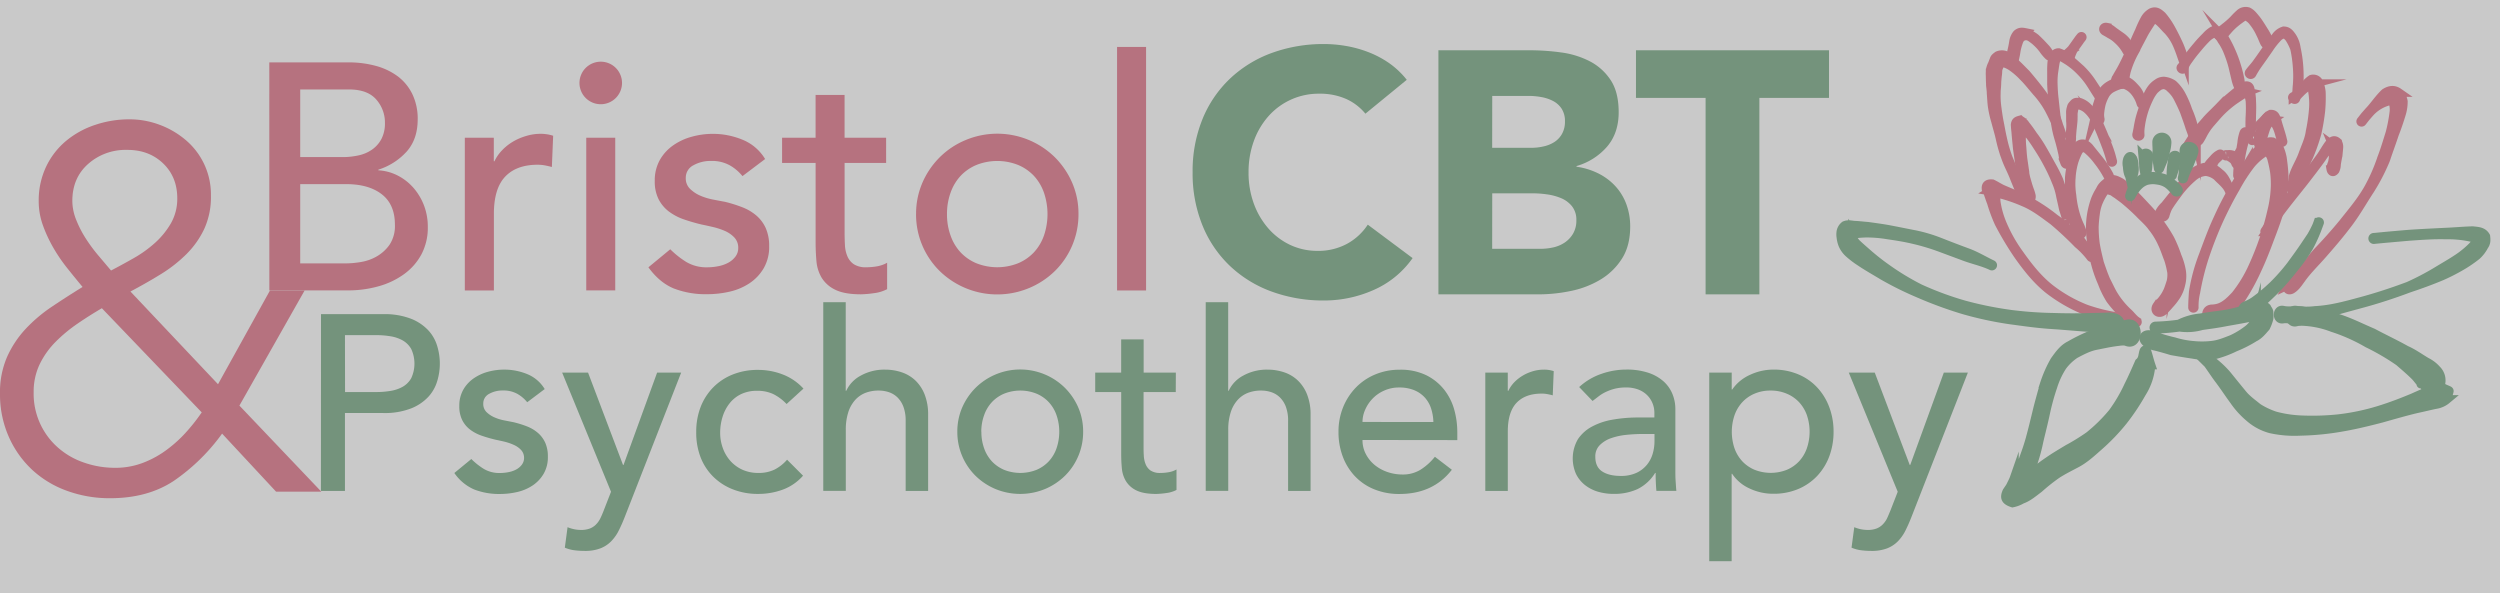 <svg id="Layer_1" data-name="Layer 1" xmlns="http://www.w3.org/2000/svg" viewBox="0 0 1143.62 271.27"><title>Artboard 1</title><rect x="-561.38" y="-102.84" width="1855" height="1073" fill="#c9c9c9"/><path d="M99.73,175.76l23.77-42.88h15.85l-29.83,52.66L147,224.92H126.3l-24.7-26.56a90.12,90.12,0,0,1-22,21.55q-12,8-29.25,8a56.77,56.77,0,0,1-19.69-3.38,46.66,46.66,0,0,1-16-9.67A46.09,46.09,0,0,1,4,199.76,48,48,0,0,1,0,180a40.51,40.51,0,0,1,3.26-16.78,46.77,46.77,0,0,1,8.51-12.81,69.17,69.17,0,0,1,12-10.14q6.75-4.54,14-9-3.49-4.2-7.11-8.74a74.31,74.31,0,0,1-6.4-9.44,63,63,0,0,1-4.67-10.13A32.21,32.21,0,0,1,17.71,92.1a36,36,0,0,1,3.38-15.84,34.86,34.86,0,0,1,9.09-11.77,40.92,40.92,0,0,1,13.28-7.34,48.65,48.65,0,0,1,15.73-2.56,39.11,39.11,0,0,1,14,2.56,39.72,39.72,0,0,1,12,7.11,32.61,32.61,0,0,1,11.3,25.28,34.9,34.9,0,0,1-3.15,15.38,41.19,41.19,0,0,1-8.38,11.65,65.05,65.05,0,0,1-11.77,9.09q-6.53,4-13.52,7.69ZM46.6,141c-3.72,2.17-7.42,4.5-11.06,7a68.86,68.86,0,0,0-10,8.27,38.12,38.12,0,0,0-7.34,10.25,29,29,0,0,0-2.8,12.93,32.73,32.73,0,0,0,10.84,25.05,34.84,34.84,0,0,0,11.88,7A42.89,42.89,0,0,0,52.66,214a35.21,35.21,0,0,0,12.24-2.1,44.39,44.39,0,0,0,10.6-5.59,59.36,59.36,0,0,0,9.09-8,84.52,84.52,0,0,0,7.69-9.67ZM58,68.57A25.75,25.75,0,0,0,40.31,75q-7.22,6.42-7.22,16.9a23.28,23.28,0,0,0,1.75,8.62,50.18,50.18,0,0,0,4.42,8.62A74.59,74.59,0,0,0,45.09,117l5.71,6.75q4.89-2.55,10.25-5.59a55.56,55.56,0,0,0,9.79-7,37,37,0,0,0,7.34-9A22.56,22.56,0,0,0,81.09,90.7q0-9.78-6.52-16T58,68.57Z" fill="#b6727f"/><path d="M624.6,52a24.23,24.23,0,0,0-8.91-6.78,29.6,29.6,0,0,0-12.22-2.36,30.58,30.58,0,0,0-23.1,10.17,34.81,34.81,0,0,0-6.78,11.43,41.1,41.1,0,0,0-2.44,14.35,40.9,40.9,0,0,0,2.44,14.42,35.83,35.83,0,0,0,6.7,11.36,30.58,30.58,0,0,0,10,7.49,29.09,29.09,0,0,0,12.38,2.68,27.64,27.64,0,0,0,13.4-3.16,26.58,26.58,0,0,0,9.62-8.83l20.5,15.3a42.67,42.67,0,0,1-18,14.66,55.71,55.71,0,0,1-22.39,4.73,68.86,68.86,0,0,1-24.13-4.1,55.14,55.14,0,0,1-19.08-11.75,53.1,53.1,0,0,1-12.53-18.52,63,63,0,0,1-4.5-24.28,63,63,0,0,1,4.5-24.29A53.2,53.2,0,0,1,562.63,36a55.29,55.29,0,0,1,19.08-11.75,68.86,68.86,0,0,1,24.13-4.1,58.9,58.9,0,0,1,9.85.87,53.38,53.38,0,0,1,10.09,2.76,45.06,45.06,0,0,1,9.54,5,38.13,38.13,0,0,1,8.2,7.73Z" fill="#74937c"/><path d="M658,23h41.62a105.78,105.78,0,0,1,14.59,1,40,40,0,0,1,13.16,4.1,25.23,25.23,0,0,1,9.46,8.6q3.63,5.52,3.63,14.66,0,9.47-5.28,15.69a29.1,29.1,0,0,1-14,8.91v.31a32.15,32.15,0,0,1,10,3.08A26.73,26.73,0,0,1,739,85.22a24.93,24.93,0,0,1,5,8.28,29.22,29.22,0,0,1,1.73,10.09q0,8.84-3.78,14.74a29.53,29.53,0,0,1-9.78,9.54,42.78,42.78,0,0,1-13.48,5.21,72.21,72.21,0,0,1-14.9,1.57H658Zm24.59,44.62h17.82A25.11,25.11,0,0,0,706,67,15.33,15.33,0,0,0,711,65a10.65,10.65,0,0,0,3.55-3.78,11.39,11.39,0,0,0,1.34-5.68,10.4,10.4,0,0,0-1.49-5.76,10.51,10.51,0,0,0-3.87-3.54,18.5,18.5,0,0,0-5.36-1.82,32.89,32.89,0,0,0-5.83-.55H682.62Zm0,46.2H704.7a27.14,27.14,0,0,0,5.75-.63,15.14,15.14,0,0,0,5.28-2.21,12.56,12.56,0,0,0,3.87-4.1,11.83,11.83,0,0,0,1.5-6.15,9.83,9.83,0,0,0-2-6.38,12.49,12.49,0,0,0-5-3.71,25.35,25.35,0,0,0-6.47-1.73,47.33,47.33,0,0,0-6.46-.48H682.62Z" fill="#74937c"/><path d="M780.22,44.78H748.37V23h88.3V44.78H804.82v89.87h-24.6Z" fill="#74937c"/><path d="M123.19,28.54h36.25A46.82,46.82,0,0,1,172,30.16a29.89,29.89,0,0,1,10,4.79,22.42,22.42,0,0,1,6.63,8.11,25.87,25.87,0,0,1,2.44,11.56q0,9-5,14.67a29.33,29.33,0,0,1-13,8.32v.3A21.81,21.81,0,0,1,182,80.34a24.11,24.11,0,0,1,7.15,5.6,26.89,26.89,0,0,1,4.79,8,27.25,27.25,0,0,1,1.76,9.87,26,26,0,0,1-2.87,12.45,26.75,26.75,0,0,1-7.88,9.06,36.37,36.37,0,0,1-11.64,5.6,51.23,51.23,0,0,1-14.3,1.92h-35.8Zm14.14,43.32h19.31a33.57,33.57,0,0,0,7.51-.81,17,17,0,0,0,6.19-2.72,13.82,13.82,0,0,0,4.2-4.87,15.36,15.36,0,0,0,1.55-7.22,15.85,15.85,0,0,0-4-10.75q-4-4.58-12.53-4.57H137.33Zm0,48.63h20.78a43.28,43.28,0,0,0,7.15-.66,21.46,21.46,0,0,0,7.29-2.66,18.14,18.14,0,0,0,5.75-5.37,15.48,15.48,0,0,0,2.35-9q0-9.28-6-13.93t-16.35-4.64H137.33Z" fill="#b6727f"/><path d="M212.63,63h13.26V73.78h.29a19,19,0,0,1,3.54-5.08,23.32,23.32,0,0,1,4.94-3.91,26,26,0,0,1,6-2.58,22.78,22.78,0,0,1,6.49-1,18.53,18.53,0,0,1,5.89.89l-.59,14.29c-1.08-.29-2.16-.54-3.24-.74a18.67,18.67,0,0,0-3.24-.29q-9.72,0-14.88,5.45t-5.16,17v35.07H212.63Z" fill="#b6727f"/><path d="M265.08,38a9.73,9.73,0,1,1,16.58,6.86A9.73,9.73,0,0,1,265.08,38ZM268.18,63h13.26v69.85H268.18Z" fill="#b6727f"/><path d="M339.64,80.56a20.27,20.27,0,0,0-5.82-4.94,16.72,16.72,0,0,0-8.47-2,16.09,16.09,0,0,0-8.18,2,6.35,6.35,0,0,0-3.46,5.82,6.62,6.62,0,0,0,2,5,15.61,15.61,0,0,0,4.71,3.1,27.91,27.91,0,0,0,5.82,1.76c2.06.4,3.83.74,5.31,1a61.36,61.36,0,0,1,8,2.5,22.26,22.26,0,0,1,6.48,3.83,16.55,16.55,0,0,1,4.27,5.75,19.82,19.82,0,0,1,1.55,8.25,19.34,19.34,0,0,1-2.51,10.09,21,21,0,0,1-6.48,6.85,27.31,27.31,0,0,1-9.06,3.84,45.51,45.51,0,0,1-10.24,1.17A40.42,40.42,0,0,1,308.33,132q-6.56-2.65-11.72-9.72l10-8.25a41.32,41.32,0,0,0,7.22,5.74,17.94,17.94,0,0,0,9.73,2.51,25.4,25.4,0,0,0,5.08-.52,15.52,15.52,0,0,0,4.57-1.62,9.94,9.94,0,0,0,3.24-2.8,6.36,6.36,0,0,0,1.25-3.9,6.73,6.73,0,0,0-1.84-4.87,13.51,13.51,0,0,0-4.42-3,32.46,32.46,0,0,0-5.45-1.76q-2.88-.67-5.08-1.11c-2.85-.69-5.55-1.47-8.11-2.36A24.75,24.75,0,0,1,306,96.77a16.44,16.44,0,0,1-4.71-5.6,18,18,0,0,1-1.77-8.4,19.09,19.09,0,0,1,2.28-9.51,20.37,20.37,0,0,1,6.05-6.7,27.14,27.14,0,0,1,8.54-4,36.17,36.17,0,0,1,9.65-1.33,35.43,35.43,0,0,1,13.56,2.66A21.44,21.44,0,0,1,350,72.75Z" fill="#b6727f"/><path d="M405.36,74.52h-19V106.2q0,2.94.15,5.82a15,15,0,0,0,1.1,5.15,8.31,8.31,0,0,0,2.95,3.69,10.08,10.08,0,0,0,5.82,1.4,28.41,28.41,0,0,0,4.86-.44,14.14,14.14,0,0,0,4.57-1.63v12.09a17.51,17.51,0,0,1-6.12,1.84,46.25,46.25,0,0,1-5.82.51q-7.67,0-11.86-2.13a14.57,14.57,0,0,1-6.19-5.53,17.88,17.88,0,0,1-2.35-7.59q-.37-4.2-.37-8.47V74.52H357.76V63h15.33V43.43h13.26V63h19Z" fill="#b6727f"/><path d="M419.06,97.94a35.66,35.66,0,0,1,2.87-14.29A37.33,37.33,0,0,1,429.82,72a36.53,36.53,0,0,1,11.78-7.88,37.54,37.54,0,0,1,41,7.88,37.48,37.48,0,0,1,7.88,11.64,35.49,35.49,0,0,1,2.87,14.29,36.31,36.31,0,0,1-10.75,26,37.33,37.33,0,0,1-11.79,7.81,37.73,37.73,0,0,1-41-7.81,36.26,36.26,0,0,1-10.76-26Zm14.14,0a28.43,28.43,0,0,0,1.63,9.8,22.06,22.06,0,0,0,4.56,7.67,21.24,21.24,0,0,0,7.22,5,25.86,25.86,0,0,0,19.16,0,21.24,21.24,0,0,0,7.22-5,22.24,22.24,0,0,0,4.57-7.67,30.42,30.42,0,0,0,0-19.59A22.24,22.24,0,0,0,473,80.48a21.24,21.24,0,0,0-7.22-5,25.86,25.86,0,0,0-19.16,0,21.24,21.24,0,0,0-7.22,5,22.06,22.06,0,0,0-4.56,7.67A28.41,28.41,0,0,0,433.2,97.94Z" fill="#b6727f"/><path d="M511,21.47h13.27v111.4H511Z" fill="#b6727f"/><path d="M146.84,143.71h28.44a33.23,33.23,0,0,1,12.79,2.12,21.71,21.71,0,0,1,7.93,5.36,18.2,18.2,0,0,1,4.06,7.31,27.43,27.43,0,0,1,0,15.65,18.2,18.2,0,0,1-4.06,7.31,21.59,21.59,0,0,1-7.93,5.36,33.23,33.23,0,0,1-12.79,2.12H157.8v35.63h-11Zm11,35.63h14.39a39.48,39.48,0,0,0,6.34-.51,17,17,0,0,0,5.6-1.88,10.42,10.42,0,0,0,3.94-3.94,15.84,15.84,0,0,0,0-13.37,10.42,10.42,0,0,0-3.94-3.94,17,17,0,0,0-5.6-1.88,39.48,39.48,0,0,0-6.34-.51H157.8Z" fill="#74937c"/><path d="M241.17,184a15.7,15.7,0,0,0-4.51-3.83,13,13,0,0,0-6.57-1.54,12.48,12.48,0,0,0-6.34,1.54,4.91,4.91,0,0,0-2.68,4.51,5.13,5.13,0,0,0,1.54,3.88,12.23,12.23,0,0,0,3.66,2.4,20.94,20.94,0,0,0,4.51,1.37l4.11.8a47.68,47.68,0,0,1,6.22,1.94,17.2,17.2,0,0,1,5,3,12.94,12.94,0,0,1,3.31,4.46,15.31,15.31,0,0,1,1.2,6.39,15,15,0,0,1-1.94,7.82,16.39,16.39,0,0,1-5,5.31,21.17,21.17,0,0,1-7,3,35.06,35.06,0,0,1-7.94.92,31.39,31.39,0,0,1-11.82-2.06,21.25,21.25,0,0,1-9.08-7.54l7.77-6.39a32,32,0,0,0,5.59,4.45,13.84,13.84,0,0,0,7.54,1.94,19.81,19.81,0,0,0,3.94-.4,12,12,0,0,0,3.54-1.25,7.7,7.7,0,0,0,2.51-2.17,5,5,0,0,0,1-3,5.23,5.23,0,0,0-1.42-3.77,10.45,10.45,0,0,0-3.43-2.34A24.62,24.62,0,0,0,230.6,202c-1.48-.34-2.79-.63-3.93-.86q-3.31-.79-6.29-1.82a19.21,19.21,0,0,1-5.25-2.74,12.63,12.63,0,0,1-3.65-4.34,13.88,13.88,0,0,1-1.37-6.51,14.78,14.78,0,0,1,1.77-7.37,15.75,15.75,0,0,1,4.68-5.19,21.32,21.32,0,0,1,6.62-3.09,28.15,28.15,0,0,1,7.48-1,27.49,27.49,0,0,1,10.51,2.05,16.66,16.66,0,0,1,8,6.85Z" fill="#74937c"/><path d="M257.15,170.44H269l16,42.25h.23l15.37-42.25h11l-25.7,65.77q-1.37,3.54-2.84,6.46a19.4,19.4,0,0,1-3.53,5,14.2,14.2,0,0,1-4.94,3.2,19.55,19.55,0,0,1-7.11,1.14,38,38,0,0,1-4.61-.28,16.67,16.67,0,0,1-4.49-1.2l1.25-9.37a16,16,0,0,0,6.13,1.26,11.27,11.27,0,0,0,4-.63,8,8,0,0,0,2.84-1.83,10.69,10.69,0,0,0,2-2.79c.53-1.07,1.05-2.29,1.58-3.66l3.33-8.56Z" fill="#74937c"/><path d="M359.82,184.82a22,22,0,0,0-6-4.51,16.92,16.92,0,0,0-7.48-1.54,16.59,16.59,0,0,0-7.36,1.54,15,15,0,0,0-5.26,4.23,18.84,18.84,0,0,0-3.19,6.17,24,24,0,0,0-1.09,7.25,20.15,20.15,0,0,0,1.26,7.13,17.78,17.78,0,0,0,3.54,5.89,16.46,16.46,0,0,0,5.48,3.94,17.48,17.48,0,0,0,7.19,1.42,16.44,16.44,0,0,0,7.43-1.54,19.22,19.22,0,0,0,5.71-4.51l7.3,7.31a22.89,22.89,0,0,1-9.3,6.39,32.37,32.37,0,0,1-11.25,1.95,31,31,0,0,1-11.48-2.06,26.42,26.42,0,0,1-9-5.77,25.36,25.36,0,0,1-5.83-8.9,31,31,0,0,1-2-11.48,31.36,31.36,0,0,1,2-11.53,26.48,26.48,0,0,1,5.77-9,26.13,26.13,0,0,1,8.91-5.88,30.44,30.44,0,0,1,11.59-2.11,31,31,0,0,1,11.36,2.11,25,25,0,0,1,9.42,6.45Z" fill="#74937c"/><path d="M376.6,138.23h10.28v40.54h.23a15.13,15.13,0,0,1,6.74-7,22.26,22.26,0,0,1,11.07-2.68,23.71,23.71,0,0,1,7.48,1.19,16.87,16.87,0,0,1,6.29,3.72,18,18,0,0,1,4.28,6.45,24.77,24.77,0,0,1,1.6,9.31v34.83H414.29v-32a18,18,0,0,0-1-6.45,11.84,11.84,0,0,0-2.74-4.34,10.42,10.42,0,0,0-3.94-2.4,14.67,14.67,0,0,0-4.63-.74,16.61,16.61,0,0,0-5.93,1,12.34,12.34,0,0,0-4.8,3.25,15.34,15.34,0,0,0-3.2,5.65,25.81,25.81,0,0,0-1.14,8.11v27.87H376.6Z" fill="#74937c"/><path d="M437.93,197.5a27.65,27.65,0,0,1,2.22-11.08,29.18,29.18,0,0,1,6.11-9,29.09,29.09,0,0,1,40.89,0,29.18,29.18,0,0,1,6.11,9,27.65,27.65,0,0,1,2.22,11.08,28.14,28.14,0,0,1-8.33,20.16,29.15,29.15,0,0,1-9.14,6.05,29.77,29.77,0,0,1-22.61,0,29.15,29.15,0,0,1-9.14-6.05,28.14,28.14,0,0,1-8.33-20.16Zm11,0a22.14,22.14,0,0,0,1.26,7.59,16.78,16.78,0,0,0,3.54,5.94,16.41,16.41,0,0,0,5.59,3.89,20.12,20.12,0,0,0,14.85,0,16.41,16.41,0,0,0,5.59-3.89,16.78,16.78,0,0,0,3.54-5.94,23.49,23.49,0,0,0,0-15.18,16.87,16.87,0,0,0-3.54-5.94,16.25,16.25,0,0,0-5.59-3.88,20,20,0,0,0-14.85,0,16.25,16.25,0,0,0-5.59,3.88,16.87,16.87,0,0,0-3.54,5.94A22.14,22.14,0,0,0,448.89,197.5Z" fill="#74937c"/><path d="M537.85,179.34H523.12V203.9c0,1.52,0,3,.11,4.51a11.79,11.79,0,0,0,.86,4,6.42,6.42,0,0,0,2.28,2.86,7.84,7.84,0,0,0,4.51,1.08,21.47,21.47,0,0,0,3.77-.34,10.89,10.89,0,0,0,3.54-1.26v9.37a13.62,13.62,0,0,1-4.74,1.43,36.74,36.74,0,0,1-4.51.4c-4,0-7-.56-9.19-1.66A11.29,11.29,0,0,1,515,220a13.8,13.8,0,0,1-1.82-5.88c-.2-2.17-.29-4.36-.29-6.57V179.34H501v-8.9h11.88V155.25h10.28v15.19h14.73Z" fill="#74937c"/><path d="M551.55,138.23h10.28v40.54h.23a15.13,15.13,0,0,1,6.74-7,22.26,22.26,0,0,1,11.07-2.68,23.76,23.76,0,0,1,7.48,1.19,16.83,16.83,0,0,1,6.28,3.72,17.87,17.87,0,0,1,4.29,6.45,24.77,24.77,0,0,1,1.6,9.31v34.83H589.24v-32a18,18,0,0,0-1-6.45,11.84,11.84,0,0,0-2.74-4.34,10.42,10.42,0,0,0-3.94-2.4,14.71,14.71,0,0,0-4.63-.74,16.61,16.61,0,0,0-5.93,1,12.34,12.34,0,0,0-4.8,3.25,15.34,15.34,0,0,0-3.2,5.65,25.81,25.81,0,0,0-1.14,8.11v27.87H551.55Z" fill="#74937c"/><path d="M623.27,201.27a13.53,13.53,0,0,0,1.54,6.45,16.16,16.16,0,0,0,4.05,5,18.81,18.81,0,0,0,5.83,3.2,20.9,20.9,0,0,0,6.85,1.14,15.29,15.29,0,0,0,8.34-2.23,26.68,26.68,0,0,0,6.51-5.88l7.76,5.94q-8.56,11.07-24,11.08a29.92,29.92,0,0,1-11.59-2.17,25.16,25.16,0,0,1-8.79-6,26.53,26.53,0,0,1-5.54-9,31.73,31.73,0,0,1-1.94-11.25,29.6,29.6,0,0,1,2.11-11.25,28,28,0,0,1,5.82-9,26.59,26.59,0,0,1,8.85-6,28.44,28.44,0,0,1,11.19-2.17,26.72,26.72,0,0,1,12.17,2.51,24,24,0,0,1,8.16,6.56,26.15,26.15,0,0,1,4.63,9.14,38.08,38.08,0,0,1,1.42,10.33v3.66Zm32.43-8.22a22,22,0,0,0-1.08-6.28,13.76,13.76,0,0,0-2.92-5,13.36,13.36,0,0,0-4.85-3.31,17.74,17.74,0,0,0-6.79-1.2,16.34,16.34,0,0,0-6.91,1.43,16.54,16.54,0,0,0-5.31,3.71,17,17,0,0,0-3.37,5.08,14,14,0,0,0-1.2,5.54Z" fill="#74937c"/><path d="M679.45,170.44h10.28v8.33H690a14.92,14.92,0,0,1,2.74-3.94,18.35,18.35,0,0,1,3.83-3,19.79,19.79,0,0,1,4.62-2,17.46,17.46,0,0,1,5-.74,14.27,14.27,0,0,1,4.56.68l-.45,11.08q-1.26-.35-2.52-.57a13.25,13.25,0,0,0-2.51-.23q-7.53,0-11.53,4.22t-4,13.14v27.18H679.45Z" fill="#74937c"/><path d="M722.39,177.06a28.75,28.75,0,0,1,10.05-6,34.42,34.42,0,0,1,11.42-2,31.28,31.28,0,0,1,10.22,1.48,19.82,19.82,0,0,1,7,4,15.84,15.84,0,0,1,4,5.76,18.12,18.12,0,0,1,1.31,6.8v27.63c0,1.91,0,3.66.12,5.26s.18,3.12.34,4.57h-9.14q-.35-4.12-.34-8.23h-.23a19.67,19.67,0,0,1-8.11,7.43,25.61,25.61,0,0,1-10.84,2.17,25.11,25.11,0,0,1-7.2-1,17.65,17.65,0,0,1-6-3.09,14.62,14.62,0,0,1-4.06-5.08,17.55,17.55,0,0,1,.86-15.81,17.69,17.69,0,0,1,6.39-5.77,30.75,30.75,0,0,1,9.48-3.2,66.52,66.52,0,0,1,11.59-1h7.54v-2.28a11.33,11.33,0,0,0-.8-4.11,11.09,11.09,0,0,0-2.4-3.72,11.59,11.59,0,0,0-4-2.62,15.16,15.16,0,0,0-5.71-1,21,21,0,0,0-5.2.57,22.6,22.6,0,0,0-4,1.43,17.81,17.81,0,0,0-3.32,2c-1,.77-1.94,1.49-2.85,2.17Zm29,21.47a71,71,0,0,0-7.48.4,29.58,29.58,0,0,0-7,1.54,13.44,13.44,0,0,0-5.14,3.2,7.23,7.23,0,0,0-2,5.25q0,4.68,3.14,6.74c2.1,1.37,4.93,2.05,8.51,2.05a16.54,16.54,0,0,0,7.2-1.42,13.54,13.54,0,0,0,4.79-3.72,14.24,14.24,0,0,0,2.63-5.08,20.17,20.17,0,0,0,.8-5.54v-3.42Z" fill="#74937c"/><path d="M781.89,170.44h10.28v7.76h.22a19.6,19.6,0,0,1,8.17-6.74,25.17,25.17,0,0,1,10.68-2.39,28.62,28.62,0,0,1,11.36,2.17,25,25,0,0,1,8.68,6,27.25,27.25,0,0,1,5.54,9.08,31.6,31.6,0,0,1,1.94,11.13,32,32,0,0,1-1.94,11.25,26.68,26.68,0,0,1-5.54,9,25.56,25.56,0,0,1-8.68,6,28.8,28.8,0,0,1-11.36,2.17,25.09,25.09,0,0,1-11-2.46,18.79,18.79,0,0,1-7.88-6.68h-.22v40H781.89ZM810,178.66a18.43,18.43,0,0,0-7.42,1.43A16.29,16.29,0,0,0,797,184a17.17,17.17,0,0,0-3.54,5.94,23.67,23.67,0,0,0,0,15.18A17.08,17.08,0,0,0,797,211a16.45,16.45,0,0,0,5.6,3.89,20.1,20.1,0,0,0,14.84,0A16.45,16.45,0,0,0,823,211a17.08,17.08,0,0,0,3.54-5.94,23.49,23.49,0,0,0,0-15.18A17.17,17.17,0,0,0,823,184a16.29,16.29,0,0,0-5.6-3.88A18.43,18.43,0,0,0,810,178.66Z" fill="#74937c"/><path d="M845.72,170.44H857.6l16,42.25h.23l15.37-42.25h11l-25.7,65.77q-1.37,3.54-2.84,6.46a19.4,19.4,0,0,1-3.53,5,14.2,14.2,0,0,1-4.94,3.2,19.55,19.55,0,0,1-7.11,1.14,37.89,37.89,0,0,1-4.61-.28,16.67,16.67,0,0,1-4.49-1.2l1.25-9.37a16,16,0,0,0,6.13,1.26,11.27,11.27,0,0,0,4-.63,8,8,0,0,0,2.84-1.83,10.69,10.69,0,0,0,2-2.79c.52-1.07,1-2.29,1.58-3.66l3.33-8.56Z" fill="#74937c"/><path d="M986.74,140c.75-1.13,1.8-2,2.63-3.14a18.72,18.72,0,0,0,2.32-3.93c.55-1.31.95-2.67,1.4-4a13.83,13.83,0,0,0,.33-4.35,42.18,42.18,0,0,0-1.42-5.87c-1-2.49-1.77-5-2.94-7.43a34.53,34.53,0,0,0-4.45-7.3c-1.73-2.42-4-4.31-6.06-6.46-1.88-1.86-3.82-3.65-5.86-5.35C971.4,91,970,90.09,968.58,89a24.52,24.52,0,0,1-2.17-1.49l-1.12-.34c-.14-1-.45-.6-1.17-.84a7.24,7.24,0,0,0-1.87,1.71,29.23,29.23,0,0,0-2.07,3.81,19.77,19.77,0,0,0-1.51,5.18c-.31,2.14-.54,4.31-.64,6.47a58.89,58.89,0,0,0,.51,8.07c.45,2.89,1.18,5.73,1.85,8.58.94,2.79,1.88,5.56,3.07,8.26,1.3,2.44,2.35,5,3.88,7.3a38,38,0,0,0,5.8,7c1.59,1.37,2.66,3.08,4.4,4.25a.37.37,0,1,1-.41.61c-1.77-1.2-3.87-1.83-5.34-3.46a47.88,47.88,0,0,1-6.43-7.14,41.73,41.73,0,0,1-3.79-7.74,56.81,56.81,0,0,1-3-8.58,49,49,0,0,1-1.66-8.84,45.87,45.87,0,0,1-.69-8.36,37.88,37.88,0,0,1,.75-6.71,39.91,39.91,0,0,1,1.56-5.56A26.11,26.11,0,0,1,960.69,87a7.34,7.34,0,0,1,2.14-2.83,19.6,19.6,0,0,1,2.92-2.15,6.44,6.44,0,0,1,3.08.76,9.09,9.09,0,0,1,3,2c1.44,1.19,2.76,2.49,4.09,3.8,1.9,2,3.78,3.92,5.62,5.93a88.32,88.32,0,0,1,6.11,7.11,69.5,69.5,0,0,1,5.09,7.83,61.61,61.61,0,0,1,3.21,7.81,29.56,29.56,0,0,1,2,6.75,15,15,0,0,1-.33,6.12,16.17,16.17,0,0,1-2,5,28.71,28.71,0,0,1-3.3,4.24,31.39,31.39,0,0,1-2.85,3c-2.08,1.59-4.26-.25-2.8-2.43Z" fill="#b6727f" stroke="#b6727f" stroke-miterlimit="10" stroke-width="4"/><path d="M1012,141.31a11.68,11.68,0,0,0,3.26-.59c3-1.09,5.22-3.42,7.35-5.67a60.66,60.66,0,0,0,7.84-12.84,138.88,138.88,0,0,0,5.63-14.34c1.33-4,2.36-8,3.3-12.08a54.17,54.17,0,0,0,1.37-9.73,43.54,43.54,0,0,0-.29-7.31,54,54,0,0,0-1.14-5.52,7.16,7.16,0,0,0-1.24-2.87,6.86,6.86,0,0,0-.67-.86c1.11-.64-1.36.14-1.68.26a26.29,26.29,0,0,0-6.06,5.37,79.76,79.76,0,0,0-7.05,10.92c-2.77,4.74-5.25,9.64-7.56,14.63a176.55,176.55,0,0,0-6.5,16.62,117.18,117.18,0,0,0-4.1,16.41,27.5,27.5,0,0,0-.73,6.89.37.37,0,1,1-.73,0c0-2.36.17-4.72.32-7.08a83.39,83.39,0,0,1,4.45-16.49c2.1-5.59,4.11-11.23,6.63-16.65a150,150,0,0,1,7.56-14.71c2.23-3.76,4.38-7.58,6.64-11.33a30.54,30.54,0,0,1,5.51-6.83c1.61-1.55,3.17-3.17,5.59-2.59a7.86,7.86,0,0,1,3,2.89,20.27,20.27,0,0,1,1.36,4.45c.28,2,.54,4.06.69,6.11a43,43,0,0,1-.12,8,63,63,0,0,1-1.91,10.29c-1.21,4.09-2.71,8.09-4.24,12.07-1.81,4.9-3.7,9.76-5.92,14.49A99.28,99.28,0,0,1,1025,137a25.34,25.34,0,0,1-7.8,7.93,12.92,12.92,0,0,1-4.55,1.86c-3.87.41-4.56-5.55-.67-5.46Z" fill="#b6727f" stroke="#b6727f" stroke-miterlimit="10" stroke-width="4"/><path d="M1066.26,77.2a6.11,6.11,0,0,1,.58-2.46,14,14,0,0,0,.53-3.9,17.43,17.43,0,0,0,0-3.23,3.15,3.15,0,0,0-.24-1.15c.9.65,0,0-.12.45a19.25,19.25,0,0,0-4.83,5.26c-2.58,3.61-5.31,7.11-8,10.61-3,3.81-6.08,7.59-9.05,11.44s-5.78,7.77-8.43,11.82a.37.37,0,1,1-.61-.4q4-6.11,8.46-11.87c3-3.85,6-7.63,9-11.44,2.72-3.49,5.44-7,8-10.58,1.47-2.09,2.66-4.37,4.25-6.37,1.21-1.09,2.1-1.58,3.48-.4a4.26,4.26,0,0,1,.6,2.63c-.09,1.16-.23,2.32-.32,3.48-.3,1.36-.54,2.72-.75,4.1a6.18,6.18,0,0,1-.6,2.68c-.89,1.19-1.76.81-2-.66Z" fill="#b6727f" stroke="#b6727f" stroke-miterlimit="10" stroke-width="4"/><path d="M1046.48,130.49c1-1.87,2.68-3.09,4.2-4.5,3.52-3.24,6.23-7.21,9.42-10.76q6.15-6.39,11.78-13.23c4-5.06,8.23-10,11.44-15.65a82.22,82.22,0,0,0,6.16-14c1.48-3.83,2.64-7.77,3.86-11.69a71.43,71.43,0,0,0,1.71-8.91,10.63,10.63,0,0,0-.28-4.6c-.18-.53-.65-.73-1-1.06,0-.18-.72.1-1,.14a17.72,17.72,0,0,0-8.65,5.27c-2.35,2.69-1.18,1.29-3.51,4.24a.37.37,0,1,1-.57-.46c2.36-3,1.17-1.56,3.55-4.28,2.63-2.74,4.63-5.95,7.39-8.52,2.12-1.33,4.13-1.67,6.27-.18a7.2,7.2,0,0,1,2.14,4.13,19.58,19.58,0,0,1-.95,6c-.91,3-1.91,5.93-3.05,8.84-1.3,3.94-2.76,7.82-4.06,11.75a89.64,89.64,0,0,1-7.13,13.8c-3.57,5.45-6.75,11.17-10.79,16.31-3.61,4.73-7.48,9.24-11.42,13.7-3.15,3.58-6.61,6.91-9.36,10.83-1.26,1.69-2.35,3.47-4.17,4.63-1.58,1-2.81-.18-1.92-1.83Z" fill="#b6727f" stroke="#b6727f" stroke-miterlimit="10" stroke-width="4"/><path d="M972,149.79c-1.64-.67-3.27-1.31-4.94-1.91-4.44-1.67-8.74-3.66-13-5.73a71.35,71.35,0,0,1-16.92-9.72c-5.49-4.39-9.83-9.93-13.88-15.64a143.63,143.63,0,0,1-8.86-14.8,73.63,73.63,0,0,1-3.45-9.3c-.55-1.39-1-2.82-1.5-4.23-.29-.66-.58-1.29-.9-1.94-.25-2.09,1-2.62,2.86-2.44,1.72.83,3.3,1.92,5.07,2.67a101.15,101.15,0,0,0,10.1,4.46A82.59,82.59,0,0,1,940.06,100,82.72,82.72,0,0,1,952,110.21c1.78,2.27,3.28,4.7,5,7a.37.37,0,1,1-.58.44,38.61,38.61,0,0,0-5.84-6.08A152.6,152.6,0,0,0,939.23,101c-4.23-3.1-8.38-6.38-13.25-8.44a72.41,72.41,0,0,0-10.42-3.68,19.59,19.59,0,0,0-5-1.5c.52-.32,1.8-.58,1.49-1.78.14.53.23,1.3.44,1.89a22.12,22.12,0,0,1,.61,4.65,41.66,41.66,0,0,0,2.45,9.28,68.45,68.45,0,0,0,8.28,14.91c4,5.65,8.29,11.13,13.72,15.48a66.29,66.29,0,0,0,16.78,9.56,80.82,80.82,0,0,0,13.51,3.43,15.89,15.89,0,0,0,4.54.45c3.17-.42,2.56,5.7-.4,4.5Z" fill="#b6727f" stroke="#b6727f" stroke-miterlimit="10" stroke-width="4"/><path d="M987.68,97.52A11.93,11.93,0,0,1,990.35,94c1.89-2.38,3.79-4.76,5.76-7.08a74.06,74.06,0,0,1,6.27-7.09,11.89,11.89,0,0,1,6.42-3.4c2.62-.27,4.72,1,6.58,2.74,2.36,1.7,3.15,4.33,4.5,6.71l.54,1.1a.37.37,0,1,1-.65.33l-.53-1.07c-1.22-2.17-3.38-3.76-5.07-5.57a9.79,9.79,0,0,0-5.13-2.19,10,10,0,0,0-5.73,2.37,44.66,44.66,0,0,0-6.41,6.7c-1.78,2.42-3.59,4.81-5.16,7.38a19.93,19.93,0,0,0-1.25,3.35c-.38,2-3.64,1.16-2.81-.72Z" fill="#b6727f" stroke="#b6727f" stroke-miterlimit="10" stroke-width="4"/><path d="M949.25,106.33a9.13,9.13,0,0,0-.18-2.33c-.37-2-.66-4-1-6-.3-2.8-.85-5.57-1.2-8.36a80.41,80.41,0,0,1-.25-8.36A36,36,0,0,1,948,73.84c.43-1.75.83-3.5,1.38-5.22a4.1,4.1,0,0,1,2.31-2.68c1.72-.5,2.74.29,3.92,1.46,1.52,1.91,3.06,3.81,4.6,5.71a44.84,44.84,0,0,1,4.65,7.06.37.37,0,1,1-.64.35,44.38,44.38,0,0,0-4.58-7,30.16,30.16,0,0,0-4.85-5.18,4.15,4.15,0,0,0-2.39-.84c-.65.49-1.31.82-1.67,1.64a32.92,32.92,0,0,0-2,4.86,33.56,33.56,0,0,0-1.24,7.24,35,35,0,0,0,.31,8.19,46.46,46.46,0,0,0,1.52,8.2,36.12,36.12,0,0,0,2.09,5.62c.38.85.72,1.72,1,2.6.77,2.2-3.59,2.74-3.27.43Z" fill="#b6727f" stroke="#b6727f" stroke-miterlimit="10" stroke-width="4"/><path d="M925.82,90.34a11.93,11.93,0,0,1-.52-2.66c-.31-1.91-.59-3.8-.75-5.73-.24-2.82-.51-5.63-.94-8.43-.28-2.45-.76-4.88-.94-7.34q-.31-2.91-.54-5.83c-.12-1.08-.23-2.16-.28-3.25.16-1.55.88-1.85,2.25-2.22a6.9,6.9,0,0,1,2.55,2.37C927.9,58.77,929,60.4,930.1,62a58.69,58.69,0,0,1,4.21,6.35c1.42,2.41,2.75,4.88,4.11,7.34a69.24,69.24,0,0,1,3.46,6.82c.71,2.25,1.54,4.45,2.17,6.72.6,2,1,4.09,1.49,6.15.15,1.59.27,3.19.47,4.78a.37.37,0,1,1-.72.13c-.4-1.54-.85-3.06-1.37-4.57-.42-2-.91-4.07-1.35-6.1a29.73,29.73,0,0,0-2-6.54,71.58,71.58,0,0,0-3.12-6.85c-1.28-2.47-2.63-4.91-4.12-7.26-1.34-2.11-2.67-4.23-4.17-6.24a26.2,26.2,0,0,0-3.86-4.09c-.23-.17-1.51-1.33-1.34-.8l1-.53a20.45,20.45,0,0,0-.26,2.93c0,1.92,0,3.83.11,5.75.24,2.43.32,4.88.67,7.29a57.57,57.57,0,0,0,1.28,8.27c.52,1.8,1,3.6,1.65,5.37a18,18,0,0,1,.8,2.59c.42,2.39-2.46,3.08-3.33.82Z" fill="#b6727f" stroke="#b6727f" stroke-miterlimit="10" stroke-width="4"/><path d="M925.27,90.62a18,18,0,0,1-1.4-3.17c-.86-2.38-1.91-4.67-2.78-7-1.11-2.69-2.49-5.26-3.48-8A64.66,64.66,0,0,1,915,63.57c-.59-2.74-1.44-5.4-2.13-8.11a47.48,47.48,0,0,1-1.53-6.88c-.26-2-.33-4-.5-6.06,0-1.47-.34-2.87-.33-4.34-.07-1.2-.09-2.38-.1-3.58-.07-.77,0-1.55,0-2.31a9.6,9.6,0,0,1,1-3c.26-.69.51-1.35.77-2,.26-.91,1-1.31,1.67-1.86a4.73,4.73,0,0,1,3.49-.13,18.62,18.62,0,0,1,4.11,3.18c1.88,1.67,3.6,3.53,5.4,5.3,2,2.35,4,4.79,5.92,7.26a95.33,95.33,0,0,1,5.48,8,35.26,35.26,0,0,1,3.52,8.32c.56,1.41,1,2.85,1.52,4.29a.37.37,0,1,1-.7.23c-.47-1.43-.94-2.86-1.5-4.26-1.31-2.65-2.5-5.34-3.92-7.94a41.65,41.65,0,0,0-5.56-7.7c-2-2.32-3.89-4.77-6.08-6.94a33.32,33.32,0,0,0-5.49-4.71,14.15,14.15,0,0,0-3.81-1.7c-.25-.1-.39-.28-.59-.26a1.72,1.72,0,0,0-.3.35c-.31.61-.64,1.2-.93,1.84a5,5,0,0,0-.5,1.89,15.56,15.56,0,0,1-.21,2.36c-.1,1.13-.23,2.26-.26,3.4,0,1.45-.27,2.85-.24,4.3a38,38,0,0,0,.23,5.84q.42,3.4,1,6.78c.58,2.74,1,5.5,1.65,8.22A65.53,65.53,0,0,0,918.55,72c1.13,2.67,2.15,5.38,3.43,8a61.7,61.7,0,0,0,3.59,6.54c.66.92,1.37,1.81,2,2.75a1.31,1.31,0,1,1-2.26,1.33Z" fill="#b6727f" stroke="#b6727f" stroke-miterlimit="10" stroke-width="4"/><path d="M944.52,74.5a25.24,25.24,0,0,1-.9-4c-.56-2.46-1.13-4.91-1.87-7.32A46.58,46.58,0,0,1,940,54.35q-.47-4.5-1-9c-.28-2.28-.41-4.56-.52-6.85,0-1.87,0-3.74,0-5.61a40.21,40.21,0,0,1,.12-4.11,10.89,10.89,0,0,1,.7-3,2.66,2.66,0,0,1,2.42-1.71,12,12,0,0,1,4.35,2.45c2,1.8,4,3.51,6,5.35a38,38,0,0,1,5.46,6.85c1.05,1.56,2.06,3.13,3,4.77a.36.36,0,1,1-.62.38c-1-1.55-2-3.14-3-4.74a37.33,37.33,0,0,0-5.35-6.73,33.1,33.1,0,0,0-6.12-4.95c-1.18-.67-2.26-1.56-3.66-1.61-.26.18-1-.13-.86.59a10.14,10.14,0,0,0-.8,2.52c-.24,1.32-.39,2.66-.61,4a32.89,32.89,0,0,0-.27,5.52c.06,2.27.19,4.53.47,6.79q.48,4.48,1,9a42.63,42.63,0,0,0,1.77,8.67c.82,2.4,1.85,4.72,2.64,7.13.47,1.18.95,2.37,1.38,3.57.5,1.44-1.46,2.3-2,.87Z" fill="#b6727f" stroke="#b6727f" stroke-miterlimit="10" stroke-width="4"/><path d="M946.06,73.69a20.18,20.18,0,0,0,.45-3.29c.21-1.8.22-3.62.28-5.43s.19-3.75.35-5.63a21.91,21.91,0,0,0,0-4.05c0-1.12,0-2.23,0-3.33a7.14,7.14,0,0,1,.37-2.79c.13-.79.71-1.22,1.18-1.79.76-.82,1.49-.63,2.46-.64a9.11,9.11,0,0,1,3.82,2.3,22.22,22.22,0,0,1,3.7,4.72c1.18,2.16,2.12,4.43,3.09,6.68s1.81,4.53,2.68,6.81A46.77,46.77,0,0,1,966.24,73l.19.77a.37.37,0,1,1-.71.18l-.19-.77q-.78-2.89-1.82-5.71c-.86-2.26-1.73-4.53-2.66-6.77s-1.89-4.46-3-6.6a15,15,0,0,0-3.61-4.41,8.8,8.8,0,0,0-3.45-1.64c-.45.1-.92-.06-1.27.34a6.87,6.87,0,0,0-.94,1.14c-.14.81-.3,1.61-.38,2.44,0,1.08,0,2.18-.05,3.29-.12,1.37-.26,2.75-.43,4.12-.16,1.86-.31,3.72-.35,5.58a39.21,39.21,0,0,0,0,5.42,12.72,12.72,0,0,0,.43,3.2c.44,1.3-2.28,1.4-1.93.08Z" fill="#b6727f" stroke="#b6727f" stroke-miterlimit="10" stroke-width="4"/><path d="M958.23,54.33a26.55,26.55,0,0,0,.49-2.83,18.56,18.56,0,0,1,1-4.39,25.4,25.4,0,0,1,1.86-4.7,9.42,9.42,0,0,1,3.27-3.28,21.75,21.75,0,0,1,3.67-1.77,7.16,7.16,0,0,1,4.09-.36c1.84.71,3.07,2.17,4.37,3.57,1.71,1.85,2.41,4.3,3.11,6.66a.36.36,0,1,1-.7.2,15.27,15.27,0,0,0-3.3-6,10.23,10.23,0,0,0-3.93-2.67,4.5,4.5,0,0,0-3,.23,20.85,20.85,0,0,0-3.42,1.52,8,8,0,0,0-2.68,2.7,19.08,19.08,0,0,0-1.82,4.35,27.37,27.37,0,0,0-.68,4.13,9.18,9.18,0,0,0,.13,2.62c.47,1.67-2.87,1.73-2.45,0Z" fill="#b6727f" stroke="#b6727f" stroke-miterlimit="10" stroke-width="4"/><path d="M977.44,61.45c.21-.81.32-1.63.51-2.45.25-1.69.59-3.34,1-5,.53-1.89,1.16-3.75,1.77-5.62a30.18,30.18,0,0,1,1.73-4.71,15.28,15.28,0,0,1,2-3.38,9.62,9.62,0,0,1,2.45-2.18,4.77,4.77,0,0,1,3.06-1,9,9,0,0,1,4.14,1.5,18.19,18.19,0,0,1,3.77,4.86,44.32,44.32,0,0,1,3,7,44.21,44.21,0,0,1,2.58,7.52c.56,2.36.73,4.77,1.27,7.12a.37.37,0,1,1-.71.17,70.16,70.16,0,0,0-2.23-6.8c-.76-2.49-1.67-4.91-2.54-7.36-.91-2.26-2-4.47-3.1-6.63a15.31,15.31,0,0,0-3.33-4.17,5.21,5.21,0,0,0-2.85-1.58,5.93,5.93,0,0,0-2.28.59,16,16,0,0,0-2.21,1.83,18.13,18.13,0,0,0-2,3,48.17,48.17,0,0,0-2,4.47,40.12,40.12,0,0,0-1.68,5.57,44.14,44.14,0,0,0-.8,5,16.43,16.43,0,0,0,0,2.43c.17,1.08-1.82.94-1.54-.12Z" fill="#b6727f" stroke="#b6727f" stroke-miterlimit="10" stroke-width="4"/><path d="M997.82,30.67a24,24,0,0,0,2.88-4c1.38-2,2.93-3.87,4.49-5.72,1.27-1.56,2.67-3,4.08-4.41a12.57,12.57,0,0,1,2.84-2.4c1.24-.58,1.84-.13,2.91.43.89,1,1.73,1.95,2.56,2.93a49.57,49.57,0,0,1,3,5.82,52.86,52.86,0,0,1,2.47,6.56,59.92,59.92,0,0,1,1.53,5.89,11,11,0,0,1,.16,4c0,.52-.52.59-.72.11a18.33,18.33,0,0,1-1.26-3.7c-.47-1.94-.91-3.88-1.37-5.82a53.75,53.75,0,0,0-2.15-6.46,24.85,24.85,0,0,0-2.94-5.53,7.8,7.8,0,0,0-2.17-2.63c-.51-.21-.93-.63-1.56-.49a10.77,10.77,0,0,0-2.83,1.82,53.61,53.61,0,0,0-4,4.35c-1.55,1.83-3.08,3.68-4.44,5.65a19.18,19.18,0,0,0-2.5,4.34c-.29.81-1.61-.11-1-.71Z" fill="#b6727f" stroke="#b6727f" stroke-miterlimit="10" stroke-width="4"/><path d="M1003.2,62.47a19.66,19.66,0,0,1,1.89-2.49c1.38-1.83,3-3.48,4.44-5.21,1.79-2,3.82-3.83,5.69-5.78a57.48,57.48,0,0,1,5.13-4.74c1.28-1.1,2.6-2.16,3.92-3.22a12.63,12.63,0,0,1,2.79-1.76c1.78-.32,2.25.75,2.4,2.3a21.71,21.71,0,0,1,.55,4.63c.14,2.24.08,4.49,0,6.73,0,1.57-.07,3.14-.1,4.7a.37.37,0,1,1-.73,0c0-1.57,0-3.14.1-4.71a58.84,58.84,0,0,0,0-6.64,17.37,17.37,0,0,0-1.11-4.19c-.52.05-.79-.14-.17,0a9.37,9.37,0,0,0-2.09,1.17c-1.4.9-2.77,1.81-4.14,2.76a49.39,49.39,0,0,0-5.16,4.32c-1.91,1.84-3.59,3.9-5.35,5.9a27.66,27.66,0,0,0-3.66,5.41,26.2,26.2,0,0,1-1.44,2.53c-1.43,1.93-4.07.39-2.93-1.72Z" fill="#b6727f" stroke="#b6727f" stroke-miterlimit="10" stroke-width="4"/><path d="M1010.64,74.94a28.83,28.83,0,0,1,2-2.26,8.54,8.54,0,0,1,2.73-2.23c.45-.26.79.25.42.61-.8.75-1.6,1.51-2.38,2.28a6.13,6.13,0,0,0-1.18,2.4c-.18,1.25-2.41.18-1.61-.8Z" fill="#b6727f" stroke="#b6727f" stroke-miterlimit="10" stroke-width="4"/><path d="M1022.7,74.7a8.13,8.13,0,0,0-.84-1.46,11.16,11.16,0,0,0-2.78-1.83l-.73,0a.37.37,0,1,1,0-.73l.82,0a5.26,5.26,0,0,1,4,1.24,4.5,4.5,0,0,1,1.48,2c.4,1.44-1.5,2.15-2,.74Z" fill="#b6727f" stroke="#b6727f" stroke-miterlimit="10" stroke-width="4"/><path d="M1028.24,62.4a7,7,0,0,0-1.79,3.21,56.6,56.6,0,0,0-1.81,9.51,50.79,50.79,0,0,0-.35,5.08.37.37,0,1,1-.73,0,49.32,49.32,0,0,1,.36-5.16c.43-3.23,1.07-6.43,1.56-9.66a18.86,18.86,0,0,1,1-4.64c.7-1.56,3.08.6,1.75,1.68Z" fill="#b6727f" stroke="#b6727f" stroke-miterlimit="10" stroke-width="4"/><path d="M1030.8,62.15a5.94,5.94,0,0,0-.15,1.83c0,.52-.59.57-.72.07s-.11-1.11-.58-1.52c-.8-.69,1.79-1.38,1.45-.38Z" fill="#b6727f" stroke="#b6727f" stroke-miterlimit="10" stroke-width="4"/><path d="M1033.15,65.71a19.42,19.42,0,0,1,.15-3.23,25.35,25.35,0,0,1,1.28-4.5,13.57,13.57,0,0,1,1.68-3.62,6.51,6.51,0,0,1,2.4-2.12c2.14-.09,2.36,1.34,3,3.06.67,2.58,1.58,5.09,2.26,7.66.13.57.27,1.13.41,1.7a.37.37,0,1,1-.71.17l-.41-1.68c-.66-2.49-1.25-5.07-2.9-7.12-.32-.35-1.86-1.33-.84-1.2-.35.24-1,.42-1.25,1a12.45,12.45,0,0,0-1.71,2.87c-.47,1.39-.92,2.77-1.29,4.18a25.82,25.82,0,0,0-.68,3,.71.71,0,1,1-1.41-.1Z" fill="#b6727f" stroke="#b6727f" stroke-miterlimit="10" stroke-width="4"/><path d="M1029,33.06c1-1.36,2.25-2.63,3.28-4.06,1.74-2.39,3.42-4.82,5.09-7.25,1.2-1.76,2.52-3.43,3.82-5.11a7,7,0,0,1,3.48-2.52c1.77,0,2.66,1.06,3.63,2.4a12.31,12.31,0,0,1,2.12,5.51,57.75,57.75,0,0,1,1.21,8.38,67.22,67.22,0,0,1,.05,8.75c0,1.22-.26,2.42-.38,3.63a.37.37,0,1,1-.73-.07c.13-1.21.12-2.41.27-3.62a50.75,50.75,0,0,0,0-8.63,57.52,57.52,0,0,0-1.18-8.25,24.47,24.47,0,0,0-2.47-4.9c-.71-.73-1.26-1.56-2.32-1.73a5,5,0,0,0-3,1.65,34.29,34.29,0,0,0-3.89,4.93c-1.68,2.43-3.37,4.87-5.11,7.26a46.85,46.85,0,0,0-2.68,4.33c-.48.86-1.8.08-1.19-.7Z" fill="#b6727f" stroke="#b6727f" stroke-miterlimit="10" stroke-width="4"/><path d="M1048.94,44.26a16.84,16.84,0,0,0,3.25-2.71c1-1.06,1.91-2.21,2.89-3.31a12.23,12.23,0,0,1,2.28-2,2.87,2.87,0,0,1,3.15,1.06,13.84,13.84,0,0,1,1.36,4.84,66.88,66.88,0,0,1-.23,8.61,97.43,97.43,0,0,1-1.7,10.16,85.79,85.79,0,0,1-3.84,10.89c-1.71,3.33-2.75,7-4.76,10.15a13.29,13.29,0,0,0-2.89,4.09.37.37,0,1,1-.66-.31,13,13,0,0,0,1.19-4.85c1-3.57,3.16-6.71,4.41-10.21s2.9-6.76,3.37-10.42a80.29,80.29,0,0,0,1.44-9.76,32.45,32.45,0,0,0-.21-7.88c-.18-1.25-.33-2.5-.4-3.74.11-.11.54-.39.54-.58a6,6,0,0,0-2.06,1,25,25,0,0,0-3.37,2.71c-.93,1-2.06,1.86-2.48,3.17-.35,1.09-2.28-.44-1.28-1Z" fill="#b6727f" stroke="#b6727f" stroke-miterlimit="10" stroke-width="4"/><path d="M968,36c.66-1.47,1.6-2.84,2.37-4.27,1.64-3,3.07-6.16,4.53-9.28,1.29-2.73,2.41-5.53,3.73-8.25a48.44,48.44,0,0,1,2.5-5.37,8,8,0,0,1,3.05-3.12c2.07-.89,3.34.17,4.85,1.52a35.65,35.65,0,0,1,4,5.78c1.31,2.38,2.53,4.83,3.67,7.31,1,2.25,1.74,4.58,2.54,6.89a.37.37,0,1,1-.69.24c-.79-2.29-1.55-4.6-2.52-6.82a23.3,23.3,0,0,0-4.29-6.66c-1.57-1.49-2.86-3.28-4.62-4.57-.5-.3-1-.64-1.51-.91a6.85,6.85,0,0,0-1.88,2c-1,1.58-2.06,3.18-3,4.85-1.36,2.68-2.84,5.3-4.14,8a43.76,43.76,0,0,0-3.9,9.33c-.34,1.46-.61,2.93-.81,4.4-.39,2.86-5.14,1.6-4-1Z" fill="#b6727f" stroke="#b6727f" stroke-miterlimit="10" stroke-width="4"/><path d="M945.13,24.82a19.81,19.81,0,0,0,2.52-2.32c1.08-1.45,2.1-2.94,3.16-4.41.29-.44.64-.84,1-1.27a.37.37,0,1,1,.58.45c-.31.42-.65.82-.94,1.25-1,1.46-2.12,2.91-3.09,4.43a19.34,19.34,0,0,0-1.24,3.14c-.39,1.59-3.27-.32-1.94-1.27Z" fill="#b6727f" stroke="#b6727f" stroke-miterlimit="10" stroke-width="4"/><path d="M963.67,12.45A8.43,8.43,0,0,1,966.42,14c1.14.88,2.33,1.69,3.51,2.52A12,12,0,0,1,972.68,19a16.69,16.69,0,0,0,1.83,2.32,15.4,15.4,0,0,1,1.26,1.52l-.46.69c-.33.48-.12.27-.64.53l-.74.36c-.45-.51-.93-1-1.34-1.57a20.07,20.07,0,0,0-1.68-2.45,22.28,22.28,0,0,0-2.24-2.32,14.92,14.92,0,0,0-3.38-2.4c-.78-.5-1.58-.94-2.37-1.38-1.23-.7-.64-2.15.75-1.86Z" fill="#b6727f" stroke="#b6727f" stroke-miterlimit="10" stroke-width="4"/><path d="M1015.1,14.42a14.24,14.24,0,0,0,2.64-1.85,35.44,35.44,0,0,0,4.17-3.67A36,36,0,0,1,1024.84,6a4,4,0,0,1,3.54-.68c1.59.76,2.63,2.27,3.74,3.57,1.34,1.74,2.45,3.64,3.63,5.49a33.5,33.5,0,0,1,2.3,4.35,3.58,3.58,0,0,1-.15,1.94c-.11.5-.3.53-.71.2a4.83,4.83,0,0,1-1.24-1.23c-.7-1.41-1.21-2.9-1.94-4.29a25.07,25.07,0,0,0-3.28-5.32,7.63,7.63,0,0,0-3-2.51c-.59,0-1-.32-1.6.22-1.07.74-2.13,1.48-3.14,2.3a27.27,27.27,0,0,0-4,3.87,18.49,18.49,0,0,0-2,2.56c-1,1.72-3.73-1.23-1.92-2.09Z" fill="#b6727f" stroke="#b6727f" stroke-miterlimit="10" stroke-width="4"/><path d="M919.59,26.58c.22-1,.41-2.11.67-3.16.35-1.48.65-3,.88-4.49a7.33,7.33,0,0,1,1.48-3.33c1.33-1.21,2.5-1,4.07-.68a17.67,17.67,0,0,1,4.52,2.55c1.45,1.37,2.85,2.78,4.19,4.27a12,12,0,0,1,2.34,3.35c.24.46-.23.8-.59.43a19.37,19.37,0,0,1-2.57-3.07,24.31,24.31,0,0,0-4-4.15c-1.25-.92-2.4-2-4-1.88a4.46,4.46,0,0,0-2.09.8,6.2,6.2,0,0,0-1.19,2.26,23.34,23.34,0,0,0-1.08,4.3c-.16,1.09-.4,2.17-.63,3.24a1,1,0,1,1-1.93-.44Z" fill="#b6727f" stroke="#b6727f" stroke-miterlimit="10" stroke-width="4"/><path d="M973.05,156.34c-1.58-.56-3.24-.18-4.88,0-3.2.41-6.34,1.13-9.51,1.74-3.37.69-6.35,2.3-9.37,3.89a23.51,23.51,0,0,0-5.82,5.52,37.11,37.11,0,0,0-4.33,9.21A104.54,104.54,0,0,0,935.75,189c-.9,4.27-2,8.51-3,12.76a78.33,78.33,0,0,1-3,10.84c-1,2.77-2.16,5.48-3.16,8.26-.82,1.46-1.58,3-2.35,4.41a27.24,27.24,0,0,1-1.33,2.58c1.09-2.22-.1-3.18-2.42-4-.14.29,1.27-.52,1.65-.68,2.08-1.63,4.12-3.29,6-5.11a69,69,0,0,1,8.9-7.08c2.86-2,5.88-3.76,8.86-5.56a98.51,98.51,0,0,0,9.73-6,73.39,73.39,0,0,0,10.83-10.68,71.5,71.5,0,0,0,7.16-12.18c1.77-3.52,3.35-7.13,4.93-10.74,1.77-1.5,1.53-3.23,2.08-5,.32-1,1.13-1.11,1.46-.13.67,2,1.15,4.16,1.86,6.26a27.25,27.25,0,0,1-4.25,12.88,99.67,99.67,0,0,1-8.54,12.77,92.17,92.17,0,0,1-11.44,11.85c-3.15,2.8-6.28,5.65-10.05,7.61-2.91,1.54-5.86,3-8.66,4.8a84.42,84.42,0,0,0-8.27,6.56c-2.51,1.86-4.9,4-7.9,5.06a13.94,13.94,0,0,1-4.21,1.61c-3.25-1.06-3.88-2.4-2.59-5.24.45-.65.94-1.4,1.43-2.09.68-1.4,1.48-2.82,2-4.32a47.69,47.69,0,0,0,3.75-7.41c1.24-3.4,2.47-6.8,3.43-10.29,1.15-4.18,2.16-8.4,3.18-12.62s2.26-8.47,3.42-12.7A56.36,56.36,0,0,1,939.88,165c2-2.77,3.89-5.52,7-7.06A82.3,82.3,0,0,1,957,153a65.59,65.59,0,0,1,9.85-3.33c2.1-.55,4.22-1,6.33-1.47,5.65-1.22,5.28,10.08-.17,8.16Z" fill="#74937c" stroke="#74937c" stroke-miterlimit="10" stroke-width="4"/><path d="M983.64,153.12a15.15,15.15,0,0,1,3.82,1.21,74.47,74.47,0,0,0,7.19,2,40.78,40.78,0,0,0,9,1.7,39.45,39.45,0,0,0,8.13-.08c3.2-.32,6.15-1.57,9.12-2.71a38,38,0,0,0,7.77-4.78,13.85,13.85,0,0,0,3.07-3.71c.6-.53.34-1.29.49-1.87a3.3,3.3,0,0,0-.11-.69c-.08-.19.11.41.17.61a3.86,3.86,0,0,0,.88.32,22.55,22.55,0,0,0-5.72.44c-3.4.69-6.82,1.22-10.22,1.87s-6.65,1.07-10,1.54a23.77,23.77,0,0,1-10.22.69,98,98,0,0,1-10.95.93.73.73,0,1,1-.06-1.46,97.34,97.34,0,0,0,10.78-.91,27.22,27.22,0,0,1,9.84-2.82c3.32-.59,6.67-1,10-1.45a63.2,63.2,0,0,0,9.88-2.29c2.12-.64,4.25-1.25,6.38-1.8,1.66-.12,2.72-.41,4.06.87.36.81,1.15,1.53,1,2.49a10.52,10.52,0,0,1,0,2.51,19.39,19.39,0,0,1-1.47,3.91c-1.57,1.77-3,3.64-5.19,4.69a54.82,54.82,0,0,1-8.94,4.54,47.94,47.94,0,0,1-10.15,3.67,35.55,35.55,0,0,1-9.15-.48c-3.19-.47-6.41-1-9.61-1.57-2.45-.74-4.89-1.45-7.38-2.07a10.74,10.74,0,0,1-4.27-1.77c-2.12-1.82-1.07-3.87,1.71-3.56Z" fill="#74937c" stroke="#74937c" stroke-miterlimit="10" stroke-width="4"/><path d="M1044.32,141.92c3,.55,5.58,0,8.63.25,5.11,1,10.21,2,15.3,3.05,6,1.71,11.5,4.59,17.22,7,5,2.68,10.21,5.1,15.19,7.9,3.29,1.44,6.19,3.56,9.26,5.4a14.82,14.82,0,0,1,4.67,3.54,6.84,6.84,0,0,1,1.86,6.81c-1.88,3.15-3.37,2.57-6.6,1.28-1-.39-.6-.21-.8-1.23-.12-.6-.66-5.32-1.84-2.91,0,.37.33,4,.19,2.17-.87-1-1.67-2.13-2.59-3.1-2.36-2.34-4.88-4.48-7.39-6.65a106.81,106.81,0,0,0-14.36-8.39,81.84,81.84,0,0,0-16.14-7.19A42.55,42.55,0,0,0,1052.4,147c-2.9-.31-5.28-1.5-8.15-1.05s-2.75-4.58.07-4.06Z" fill="#74937c" stroke="#74937c" stroke-miterlimit="10" stroke-width="4"/><path d="M1027.26,139.84a20.52,20.52,0,0,0,4.1-2.2,77.5,77.5,0,0,0,8.65-7.22,88,88,0,0,0,8.07-9.18c2.25-3.07,4.48-6.13,6.6-9.3a45,45,0,0,0,5.12-8.77c.19-.5.38-1,.56-1.51a.37.37,0,1,1,.69.26l-.57,1.53a68.38,68.38,0,0,1-4.23,9.49,72.21,72.21,0,0,1-6.68,9.48,116.28,116.28,0,0,1-8.13,9.47c-2.67,2.74-5.54,5.27-8.22,8a44.05,44.05,0,0,1-3.94,3.91c-2.44,2-5-2.91-2-4Z" fill="#74937c"/><path d="M1027.26,139.84a20.52,20.52,0,0,0,4.1-2.2,77.5,77.5,0,0,0,8.65-7.22,88,88,0,0,0,8.07-9.18c2.25-3.07,4.48-6.13,6.6-9.3a45,45,0,0,0,5.12-8.77c.19-.5.38-1,.56-1.51a.37.37,0,1,1,.69.26l-.57,1.53a68.38,68.38,0,0,1-4.23,9.49,72.21,72.21,0,0,1-6.68,9.48,116.28,116.28,0,0,1-8.13,9.47c-2.67,2.74-5.54,5.27-8.22,8a44.05,44.05,0,0,1-3.94,3.91c-2.44,2-5-2.91-2-4Z" fill="none" stroke="#74937c" stroke-miterlimit="10" stroke-width="4"/><path d="M967.94,149.25a12.52,12.52,0,0,1-3.8.59c-3.16.06-6.31.11-9.47-.09-5.19-.37-10.37-.85-15.57-1.2-6.59-.38-13.1-1.34-19.63-2.22A159.87,159.87,0,0,1,898,141.68a186.91,186.91,0,0,1-20.64-7.61A148.62,148.62,0,0,1,861.14,126c-3.39-2.06-6.88-4-10.17-6.23a41.63,41.63,0,0,1-5.25-4A11.21,11.21,0,0,1,843,112a13.25,13.25,0,0,1-.87-3.56,7.92,7.92,0,0,1,0-2.43,4.6,4.6,0,0,1,1.76-2.88c1.39-.59,2.74-.29,4.17-.1,2.11.06,4.22.35,6.33.5,3.33.48,6.65.89,9.95,1.52,3.89.73,7.75,1.54,11.63,2.28a69,69,0,0,1,11.77,3.54c4,1.57,8.11,3.16,12.19,4.65s7.54,3.65,11.34,5.45a.37.37,0,1,1-.31.66c-3.8-1.8-7.82-2.64-11.78-4.07L886.91,113a102.1,102.1,0,0,0-11.48-3.4c-3.81-.91-7.66-1.54-11.54-2.09a59.24,59.24,0,0,0-9.67-.88c-2.05,0-4.06.21-6.09.39-.18,0-2.47.6-1.27.46.14-.19.72-.75.64-.87a6.67,6.67,0,0,1,0,1.19,4.57,4.57,0,0,0,.4,1.76,8.55,8.55,0,0,0,1.54,2c1.48,1.39,3,2.71,4.54,4.06a104.49,104.49,0,0,0,9.07,7.16A115.66,115.66,0,0,0,878.29,132a145.67,145.67,0,0,0,20.33,7.49,167.9,167.9,0,0,0,21.2,4.28,178.22,178.22,0,0,0,19.46,1.4c5.15.17,10.31.21,15.46.06,3.08-.11,6.16-.1,9.25-.22a9.19,9.19,0,0,1,3.73.44c2.49,1.07,2.75,2.87.21,3.83Z" fill="#74937c"/><path d="M967.94,149.25a12.52,12.52,0,0,1-3.8.59c-3.16.06-6.31.11-9.47-.09-5.19-.37-10.37-.85-15.57-1.2-6.59-.38-13.1-1.34-19.63-2.22A159.87,159.87,0,0,1,898,141.68a186.91,186.91,0,0,1-20.64-7.61A148.62,148.62,0,0,1,861.14,126c-3.39-2.06-6.88-4-10.17-6.23a41.63,41.63,0,0,1-5.25-4A11.21,11.21,0,0,1,843,112a13.25,13.25,0,0,1-.87-3.56,7.92,7.92,0,0,1,0-2.43,4.6,4.6,0,0,1,1.76-2.88c1.39-.59,2.74-.29,4.17-.1,2.11.06,4.22.35,6.33.5,3.33.48,6.65.89,9.95,1.52,3.89.73,7.75,1.54,11.63,2.28a69,69,0,0,1,11.77,3.54c4,1.57,8.11,3.16,12.19,4.65s7.54,3.65,11.34,5.45a.37.37,0,1,1-.31.66c-3.8-1.8-7.82-2.64-11.78-4.07L886.91,113a102.1,102.1,0,0,0-11.48-3.4c-3.81-.91-7.66-1.54-11.54-2.09a59.24,59.24,0,0,0-9.67-.88c-2.05,0-4.06.21-6.09.39-.18,0-2.47.6-1.27.46.14-.19.72-.75.64-.87a6.67,6.67,0,0,1,0,1.19,4.57,4.57,0,0,0,.4,1.76,8.55,8.55,0,0,0,1.54,2c1.48,1.39,3,2.71,4.54,4.06a104.49,104.49,0,0,0,9.07,7.16A115.66,115.66,0,0,0,878.29,132a145.67,145.67,0,0,0,20.33,7.49,167.9,167.9,0,0,0,21.2,4.28,178.22,178.22,0,0,0,19.46,1.4c5.15.17,10.31.21,15.46.06,3.08-.11,6.16-.1,9.25-.22a9.19,9.19,0,0,1,3.73.44c2.49,1.07,2.75,2.87.21,3.83Z" fill="none" stroke="#74937c" stroke-miterlimit="10" stroke-width="4"/><path d="M995,87.47a6.6,6.6,0,0,0-1.22-1.32A14.27,14.27,0,0,0,991.39,84a11.56,11.56,0,0,0-2.88-1.26,21.38,21.38,0,0,0-3.46-.5,12.69,12.69,0,0,0-3.24.42,9.7,9.7,0,0,0-2.62,1.44,14.31,14.31,0,0,0-2.4,2.52,22.16,22.16,0,0,0-1.71,2.75l-.25.44c-.26.44-.82.21-.67-.29l.14-.49a11.19,11.19,0,0,1,1.4-3.23,20.24,20.24,0,0,1,2.52-2.87,7.23,7.23,0,0,1,3.21-1.86,15.79,15.79,0,0,1,3.69-.38,14.8,14.8,0,0,1,3.8.62,9.19,9.19,0,0,1,3.34,1.51c.9.69,1.8,1.38,2.66,2.12a12.28,12.28,0,0,1,1.48,1.67.84.84,0,1,1-1.43.88Z" fill="#74937c"/><path d="M995,87.47a6.6,6.6,0,0,0-1.22-1.32A14.27,14.27,0,0,0,991.39,84a11.56,11.56,0,0,0-2.88-1.26,21.38,21.38,0,0,0-3.46-.5,12.69,12.69,0,0,0-3.24.42,9.7,9.7,0,0,0-2.62,1.44,14.31,14.31,0,0,0-2.4,2.52,22.16,22.16,0,0,0-1.71,2.75l-.25.44c-.26.44-.82.21-.67-.29l.14-.49a11.19,11.19,0,0,1,1.4-3.23,20.24,20.24,0,0,1,2.52-2.87,7.23,7.23,0,0,1,3.21-1.86,15.79,15.79,0,0,1,3.69-.38,14.8,14.8,0,0,1,3.8.62,9.19,9.19,0,0,1,3.34,1.51c.9.69,1.8,1.38,2.66,2.12a12.28,12.28,0,0,1,1.48,1.67.84.84,0,1,1-1.43.88Z" fill="none" stroke="#74937c" stroke-miterlimit="10" stroke-width="4"/><path d="M975.68,72.63a7.25,7.25,0,0,1,.55,3.17,8.39,8.39,0,0,1-.85,5.47c0,.37,0,.73,0,1.1a.37.37,0,1,1-.73,0l-.05-1.1c-1.2-1.61-1.35-3.26-1.51-5.22a6,6,0,0,1,.17-3.3c.7-1.53,1.61-1.66,2.37-.16Z" fill="#74937c" stroke="#74937c" stroke-miterlimit="10" stroke-width="4"/><path d="M983,71.35c0,1.36-.33,3-.43,4.41,0,1.79-.6,3.43-.54,5.21a.37.37,0,1,1-.73,0c-.1-1.8-.76-3.45-.75-5.28-.05-1.41-.22-3-.33-4.27a1.39,1.39,0,1,1,2.78-.1Z" fill="#74937c" stroke="#74937c" stroke-miterlimit="10" stroke-width="4"/><path d="M991.31,65.15a17.29,17.29,0,0,1-.73,4.27c-.28,2.76-1.62,5.11-2.58,7.65-.18.48-.66.43-.73-.08-.36-2.69-1-5.29-.57-8,0-1.25-.12-2.51-.12-3.75a2.37,2.37,0,1,1,4.73-.06Z" fill="#74937c" stroke="#74937c" stroke-miterlimit="10" stroke-width="4"/><path d="M996,72.32c-.29,1.21-.67,2.43-.93,3.67-.28,1.45-.87,2.77-1.24,4.19a.37.37,0,1,1-.72-.12,31,31,0,0,1,.28-4.41,34.63,34.63,0,0,0,.46-3.63,1.09,1.09,0,1,1,2.15.3Z" fill="#74937c"/><path d="M996,72.32c-.29,1.21-.67,2.43-.93,3.67-.28,1.45-.87,2.77-1.24,4.19a.37.37,0,1,1-.72-.12,31,31,0,0,1,.28-4.41,34.63,34.63,0,0,0,.46-3.63,1.09,1.09,0,1,1,2.15.3Z" fill="none" stroke="#74937c" stroke-miterlimit="10" stroke-width="4"/><path d="M1003.6,69.66c-.46,1.73-1.28,3.47-1.92,5.19-.88,2.29-2.12,4.29-2.71,6.69a.37.37,0,1,1-.71-.17c.58-2.38.46-4.71.7-7.14.15-1.75.09-3.53.07-5.23,0-3.27,5.42-2.5,4.57.66Z" fill="#74937c" stroke="#74937c" stroke-miterlimit="10" stroke-width="4"/><path d="M1008.76,161.12c.85,1.3,1.86,2.51,2.82,3.74a45.47,45.47,0,0,1,7,6.47c2.44,3,4.84,6,7.28,8.95,2,2.44,4.57,4.23,7,6.22a35.24,35.24,0,0,0,7.87,3.73,54.12,54.12,0,0,0,11.69,1.81,116.44,116.44,0,0,0,16.91-.46,102.33,102.33,0,0,0,19.17-4c5.22-1.61,10.33-3.57,15.37-5.68,2.71-1.24,5.45-2.38,8.16-3.61a12.87,12.87,0,0,1,4.75-1.28c1,.59,2.08,1,3.09,1.45.66.31.61.25.41,1-.31,1.08-.7,2.19-1,3.3a10.34,10.34,0,0,1-5.09,2.29c-2.89.59-5.75,1.32-8.64,1.92-5.38,1.29-10.68,2.83-16,4.33-6.51,1.71-13,3.28-19.7,4.37a122.88,122.88,0,0,1-17.54,1.63,51.08,51.08,0,0,1-13.46-1.07,24,24,0,0,1-9.66-5.07,38.9,38.9,0,0,1-7.14-7.8c-2.27-3.08-4.36-6.27-6.63-9.33-1.9-2.46-3.57-5.1-5.37-7.59-1.17-1.15-2.33-2.31-3.49-3.44-1.48-1.42,1.16-3.51,2.28-1.79Z" fill="#74937c" stroke="#74937c" stroke-miterlimit="10" stroke-width="4"/><path d="M1050.51,141.91a30.54,30.54,0,0,0,8.54.12c7-.34,13.77-2.17,20.49-4,7.52-2,14.91-4.43,22.19-7.16a120.63,120.63,0,0,0,14.08-7.46c2.92-1.74,5.85-3.45,8.67-5.32a43.15,43.15,0,0,0,5.73-4.61,17.06,17.06,0,0,0,2.58-3,4,4,0,0,0,.08-.86,24.24,24.24,0,0,0-2.24-1,50.73,50.73,0,0,0-12-1.16c-5.51-.15-11,.29-16.52.66-5.33.48-10.67.92-16,1.45a.52.52,0,1,1-.1-1c5.34-.53,10.69-1,16-1.45,5.52-.37,11-.63,16.57-.91,4.19-.16,8.35-.57,12.54-.68,2.4.27,4.69.29,6,2.6.19,1.63.26,2.91-.76,4.33a16.08,16.08,0,0,1-3.28,4.34,57.36,57.36,0,0,1-6.62,4.59,88.08,88.08,0,0,1-9.31,4.81c-5,2.11-10,3.93-15.14,5.64-7.31,2.74-14.73,5.18-22.28,7.19-6.78,1.84-13.57,3.69-20.29,5.75-3,.76-6,1.73-9.06,2.5-3.68.93-3.68-6.09,0-5.37Z" fill="#74937c" stroke="#74937c" stroke-miterlimit="10" stroke-width="4"/></svg>